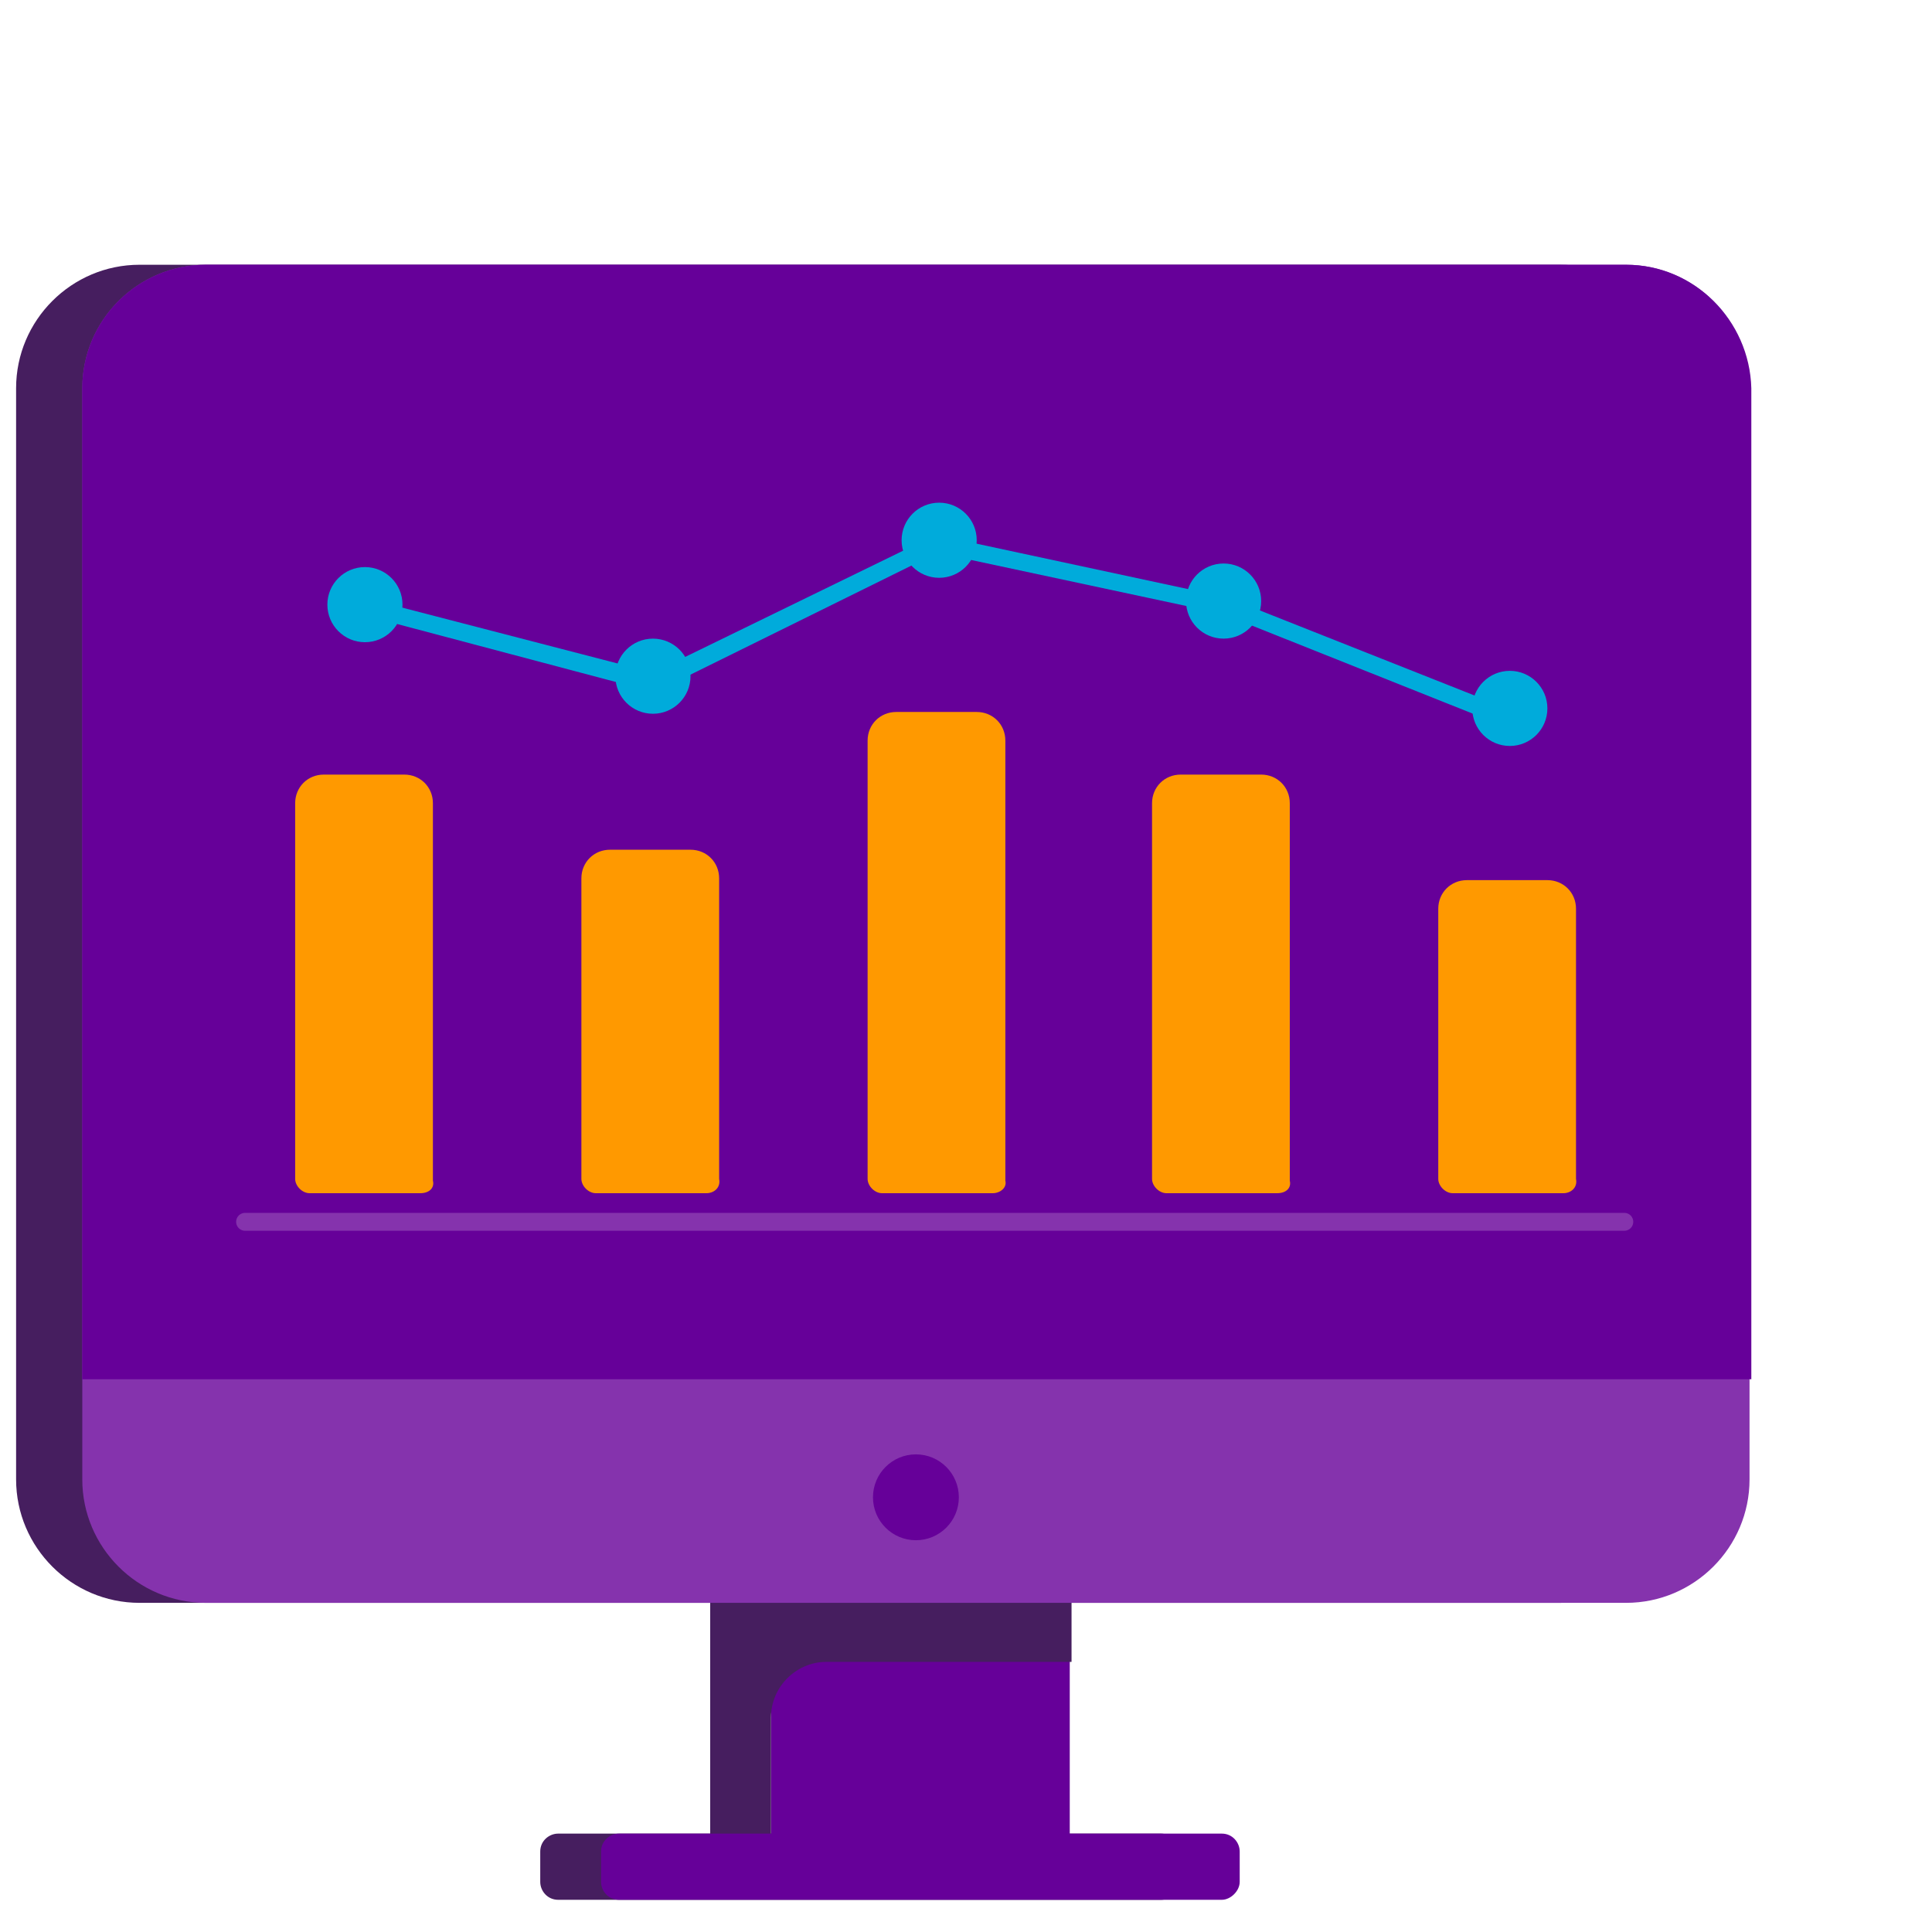 <svg xmlns="http://www.w3.org/2000/svg" xmlns:xlink="http://www.w3.org/1999/xlink" id="Layer_1" x="0px" y="0px" viewBox="0 0 108 108" style="enable-background:new 0 0 108 108;" xml:space="preserve"> <style type="text/css"> .st0{fill:#461E5F;} .st1{fill:#660099;} .st2{fill:#8533AD;} .st3{fill:#FF9900;} .st4{fill:#00ABDB;} .st5{fill:none;stroke:#8533AD;stroke-linecap:round;stroke-linejoin:round;stroke-miterlimit:10;} </style> <g> <g> <path class="st0" d="M64.9,106.2H31.2c-0.6,0-1-0.5-1-1v-1.7c0-0.6,0.5-1,1-1h33.7c0.6,0,1,0.5,1,1v1.7 C65.9,105.7,65.5,106.2,64.9,106.2z"></path> <rect x="43.1" y="87.4" class="st1" width="16.7" height="15.7"></rect> <path class="st0" d="M43.1,87.4L43.1,87.4l-3.4,0v15.7h3.4v-7.1c0-1.7,1.4-3.1,3.1-3.1h13.7v-5.6H43.1z"></path> <path class="st1" d="M68.3,106.2H34.6c-0.6,0-1-0.5-1-1v-1.7c0-0.6,0.5-1,1-1h33.7c0.6,0,1,0.5,1,1v1.7 C69.3,105.7,68.8,106.2,68.3,106.2z"></path> </g> <path class="st0" d="M87.2,14.8H7.8c-3.8,0-6.9,3.1-6.9,6.9v61c0,3.8,3.1,6.9,6.9,6.9h79.4c3.8,0,6.9-3.1,6.9-6.9v-61 C94.2,17.9,91,14.8,87.2,14.8z"></path> <path class="st2" d="M90.9,14.8H11.5c-3.8,0-6.9,3.1-6.9,6.9v61c0,3.8,3.1,6.9,6.9,6.9h79.4c3.8,0,6.9-3.1,6.9-6.9v-61 C97.8,17.9,94.7,14.8,90.9,14.8z"></path> <path class="st1" d="M90.9,14.8H11.5c-3.8,0-6.9,3.1-6.9,6.9v55.4h93.3V21.7C97.8,17.9,94.7,14.8,90.9,14.8z"></path> <circle class="st1" cx="51.2" cy="83.7" r="2.4"></circle> </g> <g> <path class="st3" d="M23.5,66.7h-6.2c-0.4,0-0.8-0.4-0.8-0.8V44.9c0-0.9,0.7-1.6,1.6-1.6h4.5c0.9,0,1.6,0.7,1.6,1.6v21.1 C24.3,66.4,24,66.7,23.5,66.7z"></path> <path class="st3" d="M39.5,66.7h-6.2c-0.4,0-0.8-0.4-0.8-0.8V49.1c0-0.9,0.7-1.6,1.6-1.6h4.5c0.9,0,1.6,0.7,1.6,1.6v16.8 C40.3,66.4,39.9,66.7,39.5,66.7z"></path> <path class="st3" d="M55.5,66.7h-6.2c-0.4,0-0.8-0.4-0.8-0.8V41.4c0-0.9,0.7-1.6,1.6-1.6h4.5c0.9,0,1.6,0.7,1.6,1.6v24.6 C56.3,66.4,55.9,66.7,55.5,66.7z"></path> <path class="st3" d="M71.4,66.7h-6.2c-0.4,0-0.8-0.4-0.8-0.8V44.9c0-0.9,0.7-1.6,1.6-1.6h4.5c0.9,0,1.6,0.7,1.6,1.6v21.1 C72.2,66.4,71.9,66.7,71.4,66.7z"></path> <path class="st3" d="M87.4,66.7h-6.2c-0.4,0-0.8-0.4-0.8-0.8V50.8c0-0.9,0.7-1.6,1.6-1.6h4.5c0.9,0,1.6,0.7,1.6,1.6v15.1 C88.2,66.4,87.8,66.7,87.4,66.7z"></path> </g> <g> <polygon class="st4" points="84.1,40.6 68.3,34.3 52.4,30.9 36.6,38.7 20,34.3 20.3,33.4 36.5,37.6 52.3,29.9 68.6,33.4 84.5,39.7 "></polygon> </g> <g> <circle class="st4" cx="20.4" cy="33.8" r="2.1"></circle> </g> <g> <circle class="st4" cx="36.5" cy="37.8" r="2.1"></circle> </g> <g> <circle class="st4" cx="52.5" cy="30.2" r="2.1"></circle> </g> <g> <circle class="st4" cx="68.4" cy="33.6" r="2.1"></circle> </g> <g> <circle class="st4" cx="84.4" cy="39.6" r="2.1"></circle> </g> <line class="st5" x1="13.7" y1="68.3" x2="90.8" y2="68.3"></line> </svg>